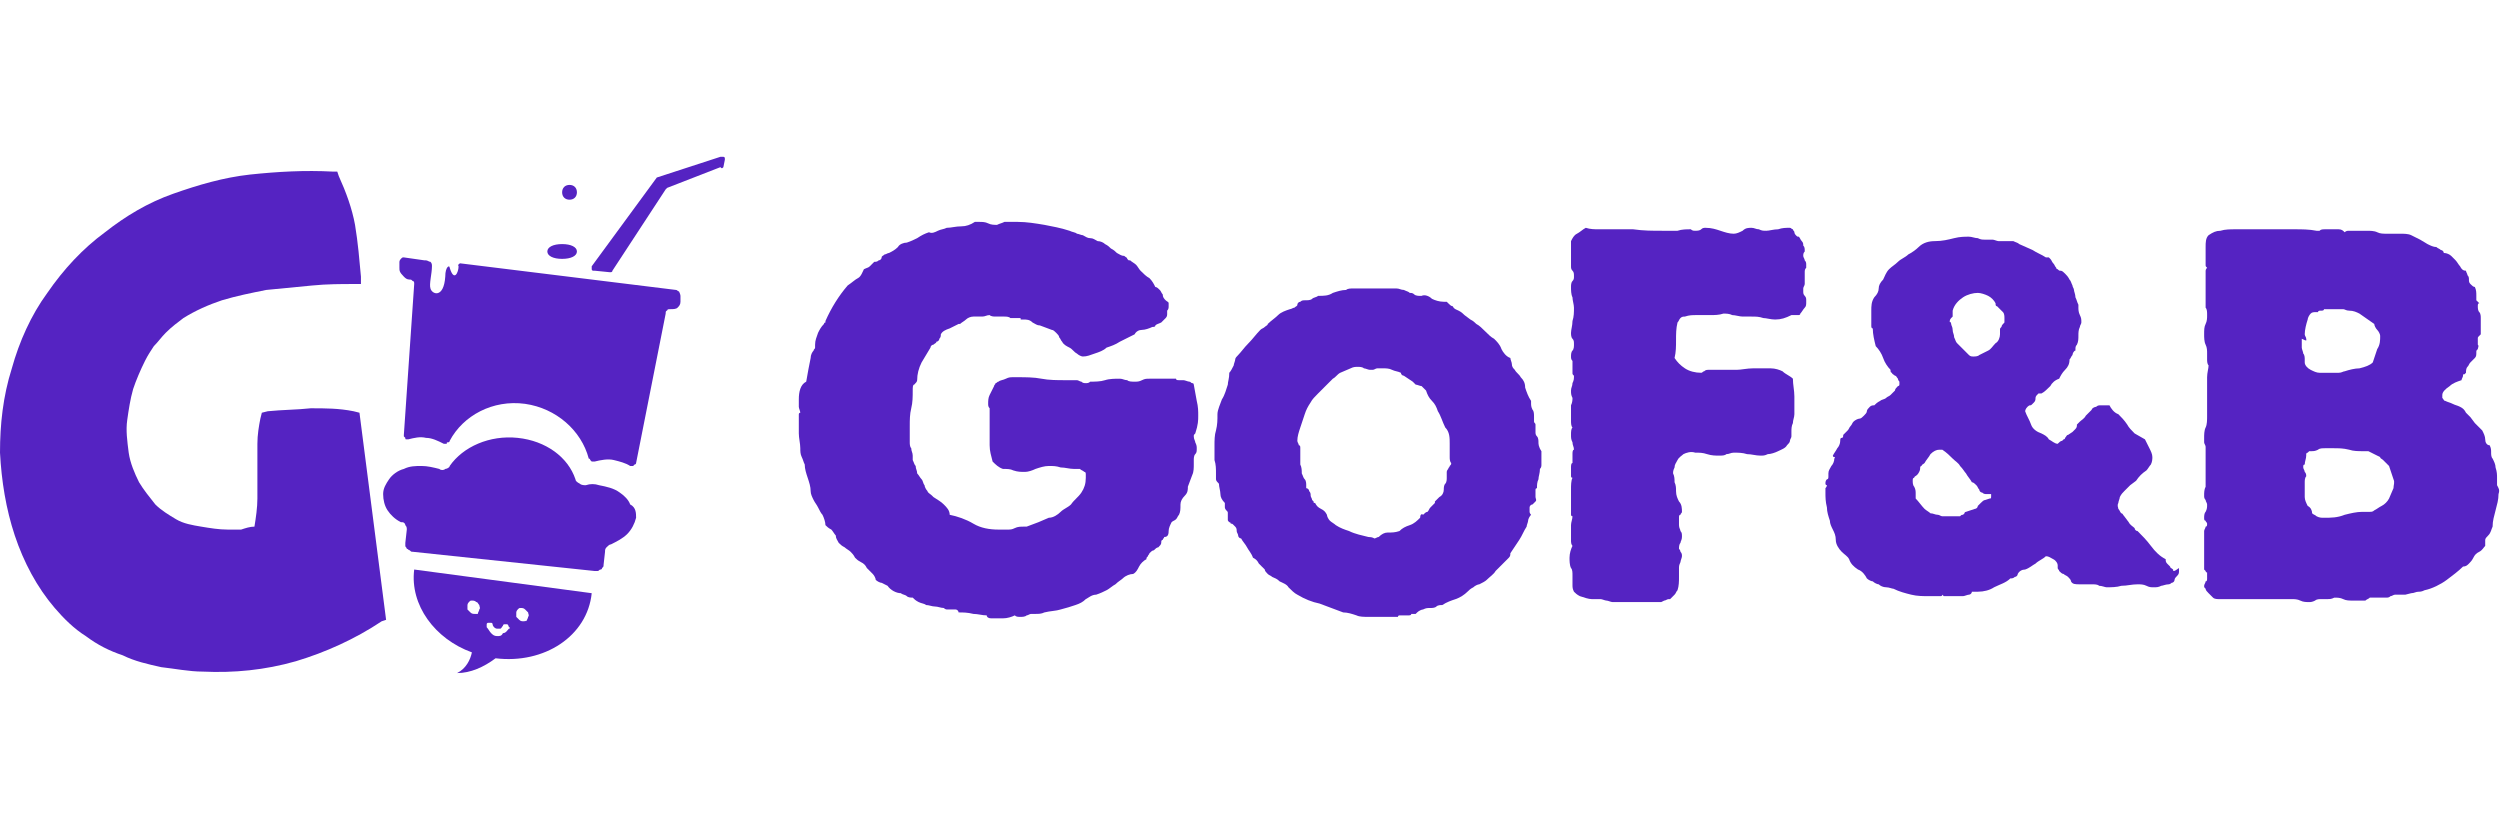 <svg
  width="169"
  height="56"
  viewBox="0 0 169 56"
  fill="none"
  xmlns="http://www.w3.org/2000/svg"
>
<path
    d="M38 17.5C38.6 17.5 39 17.3 39 17C39 16.7 38.6 16.5 38 16.5C37.4 16.5 37 16.7 37 17C37 17.3 37.4 17.5 38 17.5Z"
    fill="#5523C2"
  />
<path
    d="M38.5 13.5C38.8 13.5 39 13.3 39 13C39 12.7 38.8 12.5 38.5 12.5C38.2 12.5 38 12.7 38 13C38 13.3 38.2 13.5 38.5 13.5Z"
    fill="#5523C2"
  />
<path
    d="M48.9 11.3L49 10.8V10.7C49 10.7 49 10.6 48.9 10.6H48.8H48.7L44.4 12L40 18V18.1V18.2C40 18.2 40 18.3 40.1 18.3H40.2L41.2 18.4H41.3C41.3 18.4 41.4 18.4 41.4 18.3L45 12.8L45.1 12.7L48.7 11.3C48.8 11.4 48.8 11.4 48.9 11.3Z"
    fill="#5523C2"
  />
<path
    d="M46 20V20.4C46 20.6 45.9 20.7 45.8 20.8C45.7 20.9 45.5 20.9 45.3 20.9C45.2 20.9 45.1 20.9 45.1 21C45 21 45 21.1 45 21.2L43 31.3C43 31.3 43 31.4 42.9 31.4L42.8 31.5H42.7C42.6 31.5 42.6 31.5 42.6 31.5C42.3 31.3 41.9 31.2 41.5 31.1C41.1 31 40.6 31.1 40.2 31.2H40.1H40L39.9 31.1C39.9 31.1 39.9 31 39.8 31C39.3 29.1 37.6 27.6 35.5 27.3C33.3 27 31.3 28.1 30.4 29.8C30.4 29.8 30.4 29.9 30.3 29.9C30.2 29.9 30.2 29.9 30.2 30H30.1H30C29.6 29.8 29.2 29.6 28.8 29.6C28.4 29.5 28 29.6 27.6 29.7H27.5C27.4 29.7 27.4 29.7 27.4 29.6L27.3 29.5V29.4L28 19.2C28 19.1 28 19 27.9 19C27.8 18.9 27.8 18.9 27.7 18.9C27.5 18.9 27.4 18.8 27.3 18.7C27 18.4 27 18.3 27 18.1V17.7C27 17.6 27.1 17.5 27.1 17.5C27.2 17.4 27.2 17.4 27.3 17.4L28.7 17.6H28.8C28.9 17.6 29 17.7 29.1 17.7C29.2 17.8 29.2 17.9 29.2 18C29.2 18.5 29 19.2 29.1 19.5C29.2 19.9 30 20.2 30.1 18.7C30.1 18 30.4 17.9 30.4 18.1C30.7 19.1 31 18.4 31 18C31 18 30.9 17.9 31.1 17.8L45.7 19.6C45.8 19.6 45.8 19.7 45.9 19.7C46 19.9 46 20 46 20Z"
    fill="#5523C2"
  />
<path
    d="M43 35C42.9 35.4 42.7 35.8 42.4 36.1C42.1 36.4 41.7 36.6 41.3 36.8C41.2 36.8 41.1 36.9 41 37C40.9 37.1 40.9 37.2 40.9 37.3L40.8 38.2C40.8 38.3 40.8 38.3 40.7 38.4C40.7 38.5 40.6 38.5 40.6 38.5C40.5 38.5 40.5 38.6 40.4 38.6C40.3 38.6 40.3 38.6 40.2 38.6L27.9 37.3C27.8 37.3 27.8 37.3 27.7 37.2C27.6 37.2 27.6 37.1 27.5 37.1C27.5 37 27.4 37 27.4 36.9C27.4 36.8 27.4 36.8 27.4 36.7L27.5 35.8C27.5 35.7 27.5 35.6 27.4 35.5C27.4 35.4 27.3 35.3 27.2 35.3H27.1C26.7 35.1 26.4 34.8 26.2 34.5C26 34.2 25.9 33.8 25.9 33.4C25.9 33 26.1 32.7 26.3 32.4C26.5 32.1 26.9 31.8 27.3 31.7C27.7 31.5 28.1 31.5 28.5 31.5C28.9 31.5 29.3 31.6 29.7 31.7C29.8 31.8 30 31.8 30.1 31.7C30.2 31.7 30.4 31.6 30.4 31.5C31.3 30.2 33.1 29.4 35 29.6C36.9 29.8 38.4 30.9 38.9 32.4C38.9 32.5 39 32.6 39.2 32.7C39.3 32.8 39.5 32.8 39.6 32.8C39.9 32.7 40.2 32.7 40.5 32.8C41 32.9 41.5 33 41.9 33.3C42.2 33.5 42.5 33.8 42.6 34.1C43 34.3 43 34.7 43 35Z"
    fill="#5523C2"
  />
<path
    d="M28 38.5C27.7 40.9 29.4 43.2 31.9 44.1C31.8 44.6 31.5 45.2 30.9 45.5C31.8 45.5 32.7 45.1 33.5 44.5C36.8 44.9 39.7 43 40 40.1L28 38.5ZM32.1 41.5C32 41.5 31.9 41.5 31.8 41.4C31.7 41.3 31.7 41.3 31.6 41.2C31.6 41.1 31.6 41 31.6 40.9C31.6 40.8 31.7 40.7 31.7 40.7C31.8 40.6 31.8 40.6 31.9 40.6C32 40.6 32.1 40.6 32.2 40.7C32.3 40.7 32.3 40.8 32.4 40.9C32.4 41 32.5 41.1 32.4 41.2C32.4 41.3 32.3 41.4 32.3 41.5H32.1ZM34.4 42.5C34.3 42.6 34.2 42.8 34 42.8C33.9 43 33.8 43 33.6 43C33.4 43 33.3 42.9 33.2 42.8C33.1 42.7 33 42.5 32.9 42.4C32.9 42.3 32.9 42.3 32.9 42.2C32.9 42.1 33 42.1 33 42.1C33.1 42.1 33.1 42.1 33.2 42.1C33.3 42.1 33.3 42.2 33.3 42.2C33.3 42.3 33.4 42.4 33.4 42.4C33.4 42.4 33.5 42.5 33.6 42.5C33.7 42.5 33.8 42.5 33.8 42.5C33.9 42.5 33.9 42.4 34 42.3C34 42.2 34.1 42.2 34.1 42.2C34.2 42.2 34.2 42.2 34.3 42.2C34.3 42.2 34.4 42.3 34.4 42.4C34.5 42.4 34.5 42.5 34.4 42.5ZM35.4 42C35.3 42 35.2 42 35.1 41.9C35 41.8 35 41.8 34.9 41.7C34.9 41.6 34.9 41.5 34.9 41.4C34.9 41.3 35 41.2 35 41.2C35.1 41.1 35.1 41.1 35.2 41.1C35.3 41.1 35.4 41.1 35.5 41.2C35.6 41.3 35.6 41.3 35.7 41.4C35.7 41.5 35.8 41.6 35.7 41.7C35.7 41.8 35.6 41.9 35.6 42C35.6 41.9 35.6 42 35.4 42Z"
    fill="#5523C2"
  />
<path
    d="M17.2 35.6C17.3 35 17.4 34.3 17.4 33.7C17.4 33 17.4 32.3 17.4 31.7C17.4 31.1 17.4 30.6 17.4 30C17.4 29.4 17.5 28.8 17.6 28.3L17.7 27.9L18.1 27.8C19.1 27.7 20.1 27.7 21 27.6C22 27.6 22.9 27.6 23.9 27.8L24.3 27.9L26.1 41.9L25.8 42C24 43.2 22 44.1 20 44.7C17.9 45.3 15.8 45.5 13.7 45.4C12.8 45.4 11.8 45.2 10.9 45.1C10 44.9 9.1 44.7 8.3 44.3C7.4 44 6.6 43.6 5.8 43C5 42.5 4.3 41.8 3.7 41.1C2.5 39.7 1.6 38 1 36.2C0.4 34.4 0.1 32.5 0 30.6C0 28.7 0.2 26.8 0.8 24.9C1.3 23.1 2.1 21.3 3.2 19.8C4.3 18.2 5.6 16.8 7.1 15.7C8.5 14.6 10 13.7 11.7 13.1C13.4 12.5 15.1 12 16.9 11.8C18.8 11.6 20.6 11.5 22.5 11.6H22.8L22.9 11.9C23.4 13 23.8 14.1 24 15.2C24.2 16.4 24.3 17.6 24.4 18.7V19.2H23.9C23.1 19.2 22.1 19.2 21.1 19.3C20.1 19.4 19 19.5 18 19.6C17 19.8 16 20 15 20.3C14.1 20.6 13.2 21 12.4 21.5C12 21.8 11.6 22.1 11.2 22.5C10.9 22.8 10.7 23.1 10.4 23.4C10.2 23.7 10 24 9.8 24.4C9.5 25 9.2 25.7 9 26.3C8.8 27 8.7 27.7 8.6 28.4C8.5 29.1 8.6 29.8 8.7 30.6C8.8 31.3 9.1 32 9.4 32.6C9.7 33.1 10.1 33.6 10.5 34.1C10.9 34.5 11.4 34.8 11.9 35.1C12.4 35.4 13 35.5 13.6 35.6C14.2 35.7 14.8 35.8 15.4 35.8C15.7 35.8 16 35.8 16.3 35.8C16.6 35.7 16.9 35.6 17.2 35.6Z"
    fill="#5523C2"
  />
<path
    d="M168.8 32.8C168.8 32.7 168.8 32.6 168.8 32.5C168.8 32.4 168.8 32.4 168.8 32.3C168.8 32.1 168.8 31.9 168.7 31.6C168.7 31.4 168.6 31.2 168.5 31C168.4 30.9 168.4 30.7 168.4 30.6C168.4 30.4 168.4 30.3 168.3 30.1C168.1 30.1 168 29.9 168 29.7C168 29.5 167.9 29.3 167.8 29.1L167.6 28.9C167.5 28.8 167.4 28.7 167.3 28.6L167 28.2C166.9 28.1 166.8 28 166.7 27.9C166.6 27.7 166.5 27.6 166.3 27.5C166.1 27.4 166 27.4 165.8 27.3C165.6 27.2 165.5 27.2 165.3 27.1C165.2 27.1 165.2 27 165.1 26.9C165.1 26.8 165.1 26.7 165.1 26.7C165.1 26.5 165.3 26.3 165.6 26.1C165.8 25.9 166.1 25.8 166.4 25.7C166.4 25.6 166.5 25.5 166.5 25.4C166.5 25.3 166.5 25.3 166.6 25.3L166.7 25.2C166.7 25.1 166.7 24.9 166.8 24.8C166.9 24.7 166.9 24.6 167 24.5L167.3 24.2C167.4 24.1 167.4 24 167.4 23.8C167.4 23.7 167.4 23.7 167.5 23.6C167.5 23.5 167.6 23.4 167.5 23.3V23.2V23.1C167.5 23 167.5 23 167.5 22.9C167.5 22.8 167.5 22.8 167.6 22.7L167.7 22.6C167.7 22.5 167.7 22.5 167.7 22.4C167.7 22.3 167.7 22.2 167.7 22.1C167.7 22 167.7 21.9 167.7 21.8V21.7C167.7 21.6 167.7 21.6 167.7 21.5C167.7 21.4 167.7 21.2 167.6 21.1C167.5 21 167.5 20.8 167.5 20.7C167.5 20.6 167.5 20.5 167.6 20.5C167.5 20.4 167.5 20.4 167.4 20.3C167.4 20.2 167.4 20.1 167.4 20C167.4 19.8 167.4 19.6 167.3 19.4C167.2 19.4 167.1 19.3 167 19.2C166.9 19.1 166.9 19 166.9 18.9C166.9 18.8 166.9 18.7 166.8 18.6C166.8 18.5 166.7 18.4 166.7 18.3C166.5 18.3 166.4 18.2 166.3 18C166.2 17.9 166.1 17.7 166 17.6C165.9 17.5 165.8 17.4 165.7 17.3C165.6 17.2 165.4 17.1 165.2 17.1C165.2 17 165.1 16.9 165 16.9C164.9 16.8 164.8 16.8 164.7 16.7C164.5 16.7 164.3 16.6 164.1 16.5L163.6 16.2C163.4 16.1 163.2 16 163 15.9C162.8 15.8 162.5 15.8 162.3 15.8H162.1C162 15.8 162 15.8 161.9 15.8C161.8 15.8 161.8 15.8 161.7 15.8C161.6 15.8 161.5 15.8 161.4 15.8C161.1 15.8 160.9 15.8 160.7 15.7C160.5 15.6 160.2 15.6 160 15.6H159.9C159.9 15.6 159.8 15.6 159.7 15.6C159.6 15.6 159.5 15.6 159.4 15.6H158.8C158.7 15.6 158.6 15.6 158.5 15.7C158.4 15.6 158.3 15.5 158.1 15.5C158 15.5 157.8 15.5 157.6 15.5H157.2C157 15.5 156.9 15.5 156.8 15.6H156.7H156.6C156.1 15.5 155.6 15.5 155.1 15.5H153.2C153.1 15.5 153 15.5 152.8 15.5C152.6 15.5 152.3 15.5 152.1 15.5C151.9 15.5 151.7 15.5 151.5 15.5C151.4 15.5 151.4 15.5 151.3 15.5C151.2 15.5 151.2 15.5 151.1 15.5C150.8 15.5 150.4 15.5 150.1 15.6C149.8 15.6 149.6 15.7 149.3 15.9C149.1 16.1 149.1 16.4 149.1 16.7C149.1 17.1 149.1 17.4 149.1 17.6C149.1 17.7 149.1 17.8 149.1 17.9C149.1 18 149.1 18 149.2 18.1C149.2 18.1 149.1 18.2 149.1 18.3C149.1 18.3 149.1 18.3 149.1 18.4C149.1 18.4 149.1 18.4 149.1 18.5C149.1 18.5 149.1 18.5 149.1 18.6C149.1 18.6 149.1 18.6 149.1 18.7V20.8C149.2 20.9 149.2 21.1 149.2 21.3C149.2 21.5 149.2 21.7 149.1 21.9C149 22.1 149 22.3 149 22.6C149 22.8 149 23.1 149.1 23.3C149.2 23.5 149.2 23.7 149.2 23.9C149.2 24 149.2 24 149.2 24.1C149.2 24.2 149.2 24.2 149.2 24.3C149.2 24.4 149.2 24.6 149.3 24.7C149.3 24.9 149.2 25.2 149.2 25.5V28.1C149.2 28.4 149.2 28.7 149.1 28.9C149 29.1 149 29.4 149 29.6C149 29.7 149 29.8 149 29.9C149 30 149.1 30.1 149.1 30.2V30.4C149.1 30.5 149.1 30.7 149.1 30.8C149.1 30.9 149.1 31.1 149.1 31.2C149.1 31.3 149.1 31.4 149.1 31.6C149.1 31.7 149.1 31.8 149.1 31.9C149.1 32.1 149.1 32.2 149.1 32.4C149.1 32.6 149.1 32.7 149.1 32.9C149 33.1 149 33.3 149 33.5C149 33.6 149 33.7 149.1 33.8C149.1 33.9 149.2 34 149.2 34.1C149.2 34.3 149.2 34.4 149.1 34.6C149 34.7 149 34.9 149 35C149 35.1 149 35.2 149.1 35.2C149.1 35.3 149.2 35.3 149.2 35.4C149.2 35.5 149.2 35.6 149.1 35.6C149.1 35.7 149 35.8 149 35.9C149 36.1 149 36.2 149 36.4C149 36.6 149 36.7 149 36.9C149 37 149 37.1 149 37.2V38.5L149.1 38.6C149.1 38.6 149.1 38.7 149.2 38.7C149.2 38.8 149.2 39 149.2 39.1C149.2 39.2 149.2 39.3 149.1 39.3C149.1 39.4 149 39.5 149 39.6C149 39.7 149 39.7 149.1 39.8C149.1 39.9 149.2 40 149.3 40.1C149.4 40.2 149.5 40.3 149.6 40.4C149.7 40.5 149.9 40.5 150 40.5H151.3C151.4 40.5 151.5 40.5 151.6 40.5C151.7 40.5 151.8 40.5 151.9 40.5C152.2 40.5 152.5 40.5 152.9 40.5C153.2 40.5 153.6 40.5 153.9 40.5H154.3C154.4 40.5 154.6 40.5 154.8 40.5H154.9C155.1 40.5 155.3 40.5 155.5 40.6C155.7 40.7 155.9 40.7 156.1 40.7C156.2 40.7 156.3 40.7 156.5 40.6C156.6 40.5 156.8 40.5 156.9 40.5C157 40.5 157.1 40.5 157.1 40.5C157.2 40.5 157.3 40.5 157.3 40.5C157.5 40.5 157.6 40.5 157.8 40.4C158 40.4 158.2 40.4 158.4 40.5C158.6 40.6 158.8 40.6 159.1 40.6H159.9C160 40.5 160.1 40.5 160.2 40.4C160.3 40.4 160.4 40.4 160.5 40.4H161.3C161.4 40.4 161.5 40.4 161.6 40.3C161.7 40.3 161.8 40.2 161.9 40.2H162.4H162.6L163 40.1C163.2 40.1 163.3 40 163.5 40C163.6 40 163.7 40 163.9 39.9C164.4 39.8 165 39.5 165.4 39.2C165.8 38.9 166.2 38.6 166.5 38.3C166.7 38.3 166.8 38.2 166.9 38.1C167 38 167.1 37.9 167.2 37.7C167.3 37.5 167.4 37.4 167.6 37.3C167.8 37.2 167.9 37 168 36.9V36.8C168 36.7 168 36.6 168 36.5C168 36.4 168.1 36.3 168.2 36.2C168.4 36 168.4 35.8 168.5 35.6C168.5 35.2 168.6 34.9 168.7 34.5C168.8 34.1 168.9 33.8 168.9 33.4C169 33.1 168.9 33 168.8 32.8ZM155.9 22.9C155.9 22.8 155.8 22.7 155.8 22.6C155.8 22.3 155.9 21.9 156 21.6C156 21.5 156.1 21.3 156.2 21.2C156.3 21.1 156.4 21.1 156.6 21.1H156.7C156.7 21 156.8 21 156.9 21C157 21 157.1 21 157.1 20.9C157.2 20.9 157.3 20.9 157.4 20.9C157.5 20.9 157.6 20.9 157.7 20.9C157.8 20.9 157.9 20.9 158 20.9C158.1 20.9 158.3 20.9 158.4 20.9C158.5 20.9 158.6 21 158.8 21C159.1 21 159.3 21.1 159.5 21.2L160.5 21.9C160.5 22 160.6 22.2 160.7 22.3C160.8 22.4 160.9 22.6 160.9 22.7C160.9 23 160.9 23.3 160.7 23.6C160.6 23.9 160.5 24.2 160.4 24.5C160.2 24.7 159.9 24.8 159.5 24.9C159.2 24.9 158.8 25 158.5 25.1C158.4 25.1 158.3 25.2 158.1 25.2C158 25.2 157.9 25.2 157.8 25.2H157.5C157.4 25.2 157.3 25.2 157.1 25.2H156.8C156.6 25.2 156.4 25.1 156.2 25C156 24.9 155.8 24.7 155.8 24.5V24.3C155.8 24.2 155.8 24 155.7 23.9C155.7 23.8 155.6 23.6 155.6 23.5C155.6 23.4 155.6 23.3 155.6 23.2C155.6 23.1 155.6 23 155.6 22.9C156 23.1 155.9 23 155.9 22.9ZM161.8 33C161.7 33.2 161.6 33.5 161.5 33.7C161.4 33.9 161.2 34.1 161 34.2C160.8 34.3 160.7 34.4 160.5 34.5C160.4 34.6 160.3 34.6 160.2 34.6C160.1 34.6 160 34.6 159.9 34.6H159.7C159.3 34.6 158.9 34.7 158.5 34.8C158 35 157.6 35 157.1 35C156.9 35 156.8 35 156.6 34.9C156.5 34.8 156.4 34.8 156.3 34.7C156.3 34.5 156.2 34.3 156 34.2C155.9 34 155.8 33.8 155.8 33.6V33.5C155.8 33.4 155.8 33.2 155.8 33.1C155.8 32.9 155.8 32.8 155.8 32.6C155.8 32.5 155.8 32.3 155.9 32.2C155.9 32.1 155.9 32 155.8 31.9C155.8 31.8 155.7 31.7 155.7 31.6V31.5C155.7 31.5 155.7 31.4 155.8 31.4C155.8 31.2 155.9 31 155.9 30.8V30.7C155.9 30.7 155.9 30.6 156 30.6L156.1 30.5H156.2C156.4 30.5 156.5 30.5 156.7 30.4C156.8 30.3 157 30.3 157.2 30.3H157.7C158.1 30.3 158.4 30.3 158.8 30.4C159.1 30.5 159.4 30.5 159.8 30.5H160.1L160.9 30.9C160.9 31 161 31 161.1 31.1C161.2 31.2 161.3 31.3 161.4 31.4L161.5 31.5L161.8 32.4C161.9 32.6 161.8 32.8 161.8 33Z"
    fill="#5523C2"
  />
<path
    d="M81 28.1C81 27.8 81 27.5 80.9 27.1L80.7 26C80.7 25.9 80.6 25.9 80.6 25.9C80.5 25.9 80.5 25.8 80.4 25.8C80.3 25.8 80.1 25.7 80 25.7C79.9 25.7 79.8 25.7 79.7 25.7C79.6 25.7 79.5 25.7 79.5 25.6H79.3C79.2 25.6 79.1 25.6 79 25.6C78.9 25.6 78.8 25.6 78.7 25.6C78.6 25.6 78.5 25.6 78.5 25.6C78.4 25.6 78.3 25.6 78.3 25.6C78.2 25.6 78.1 25.6 78 25.6C77.9 25.6 77.8 25.6 77.7 25.6C77.5 25.6 77.4 25.6 77.2 25.7C77 25.8 76.9 25.8 76.7 25.8C76.5 25.8 76.3 25.8 76.2 25.7C76 25.7 75.9 25.6 75.7 25.6C75.4 25.6 75 25.6 74.7 25.7C74.4 25.8 74 25.8 73.7 25.8C73.6 25.9 73.5 25.9 73.4 25.9C73.3 25.9 73.2 25.9 73.1 25.8C73 25.8 72.9 25.7 72.8 25.7C72.7 25.7 72.5 25.7 72.4 25.7H72C71.5 25.7 70.9 25.7 70.4 25.6C69.9 25.5 69.3 25.5 68.8 25.5H68.5C68.3 25.5 68.2 25.5 68 25.6C67.8 25.7 67.6 25.7 67.5 25.8C67.4 25.8 67.4 25.9 67.3 25.9C67.3 26 67.2 26 67.2 26.1C67.1 26.3 67 26.5 66.9 26.7C66.8 26.9 66.8 27.1 66.8 27.3C66.8 27.4 66.8 27.5 66.9 27.6V28V28.1V28.6C66.9 28.9 66.9 29.1 66.9 29.4C66.9 29.6 66.9 29.9 66.9 30.1C66.9 30.5 67 30.8 67.1 31.2C67.3 31.4 67.5 31.6 67.8 31.7C68.1 31.7 68.3 31.7 68.5 31.8C68.8 31.9 69 31.9 69.3 31.9C69.5 31.9 69.8 31.8 70 31.7C70.3 31.6 70.6 31.5 70.9 31.5C71.2 31.5 71.4 31.5 71.7 31.6C72 31.6 72.3 31.7 72.6 31.7C72.7 31.7 72.7 31.7 72.8 31.7C72.9 31.7 72.9 31.7 73 31.7C73.1 31.8 73.2 31.8 73.3 31.9C73.4 31.9 73.4 32 73.4 32.1C73.4 32.2 73.4 32.2 73.4 32.3C73.4 32.7 73.3 33 73.1 33.3C72.9 33.6 72.6 33.8 72.4 34.1C72.2 34.3 71.9 34.4 71.7 34.6C71.5 34.8 71.2 35 70.9 35L70.2 35.3L69.4 35.6H69.2C69 35.6 68.8 35.6 68.6 35.7C68.4 35.8 68.3 35.8 68.1 35.8C68 35.8 68 35.8 67.9 35.8C67.8 35.8 67.6 35.8 67.5 35.8C66.9 35.8 66.3 35.7 65.8 35.4C65.3 35.1 64.7 34.9 64.2 34.8C64.2 34.5 64 34.3 63.8 34.1C63.6 33.9 63.4 33.8 63.1 33.6L63 33.5C62.9 33.4 62.7 33.3 62.7 33.2C62.6 33.1 62.5 32.9 62.5 32.8C62.4 32.7 62.4 32.5 62.3 32.4C62.2 32.3 62.1 32.1 62 32C62 31.8 61.9 31.7 61.9 31.5C61.8 31.4 61.8 31.3 61.7 31.1C61.7 31 61.7 30.9 61.7 30.8C61.7 30.6 61.6 30.5 61.6 30.3C61.5 30.2 61.5 30 61.5 29.9C61.5 29.8 61.5 29.8 61.5 29.7C61.5 29.6 61.5 29.6 61.5 29.5V28.8C61.5 28.4 61.5 28 61.6 27.6C61.7 27.2 61.7 26.8 61.7 26.4C61.7 26.2 61.7 26 61.8 26C61.9 25.9 62 25.8 62 25.7C62 25.3 62.1 24.9 62.3 24.5L62.9 23.5C62.9 23.4 63 23.3 63.1 23.3C63.2 23.2 63.3 23.2 63.3 23.1C63.4 23.1 63.5 23 63.5 22.9C63.6 22.8 63.6 22.7 63.6 22.6C63.7 22.4 63.9 22.3 64.2 22.2C64.4 22.1 64.6 22 64.8 21.9H64.9C65 21.8 65.2 21.7 65.3 21.6C65.4 21.5 65.6 21.4 65.8 21.4C66 21.4 66.2 21.4 66.4 21.4C66.6 21.4 66.7 21.3 66.9 21.3C67 21.4 67.2 21.4 67.3 21.4C67.4 21.4 67.5 21.4 67.6 21.4C67.7 21.4 67.8 21.4 67.9 21.4C68 21.4 68.2 21.4 68.3 21.5C68.3 21.5 68.3 21.5 68.4 21.5H68.5C68.5 21.5 68.5 21.5 68.6 21.5C68.7 21.5 68.6 21.5 68.7 21.5C68.8 21.5 68.8 21.5 68.9 21.5C69 21.5 69 21.5 69 21.6H69.2C69.4 21.6 69.6 21.6 69.8 21.8C70 21.9 70.1 22 70.3 22C70.6 22.1 70.8 22.2 71.1 22.3C71.2 22.3 71.3 22.4 71.4 22.5C71.5 22.6 71.6 22.7 71.6 22.8C71.7 22.9 71.7 23 71.8 23.1C71.9 23.3 72.1 23.4 72.3 23.5C72.5 23.6 72.6 23.8 72.8 23.9C72.9 24 73.1 24.1 73.2 24.1C73.5 24.1 73.7 24 74 23.9C74.3 23.8 74.6 23.7 74.8 23.5C75.1 23.4 75.4 23.3 75.7 23.1L76.7 22.6C76.8 22.4 77 22.3 77.2 22.3C77.4 22.3 77.7 22.2 77.9 22.1C78 22.1 78.1 22.1 78.1 22C78.2 21.9 78.3 21.9 78.5 21.8C78.6 21.7 78.7 21.6 78.8 21.5C78.9 21.4 78.9 21.3 78.9 21.2V21C79 20.9 79 20.8 79 20.7C79 20.6 79 20.5 79 20.5C79 20.4 78.9 20.4 78.8 20.3C78.7 20.2 78.6 20.1 78.6 19.9C78.5 19.8 78.5 19.7 78.4 19.6C78.3 19.5 78.2 19.4 78.1 19.4C78 19.2 77.9 19 77.7 18.8C77.5 18.7 77.3 18.5 77.1 18.3C77 18.2 76.9 18 76.8 17.9C76.7 17.8 76.5 17.7 76.4 17.6C76.3 17.6 76.3 17.6 76.3 17.6L76.2 17.5C76.2 17.4 76.1 17.4 76 17.3C75.8 17.3 75.7 17.2 75.5 17.1C75.4 17 75.3 16.9 75.1 16.8C75 16.7 74.9 16.6 74.7 16.5C74.6 16.4 74.4 16.3 74.2 16.3C74 16.2 73.9 16.1 73.7 16.1C73.5 16.1 73.4 16 73.2 15.9C73.1 15.9 72.9 15.8 72.8 15.8C72.7 15.7 72.5 15.7 72.3 15.6C71.7 15.4 71.1 15.3 70.6 15.2C70 15.1 69.4 15 68.8 15H67.9C67.7 15.1 67.6 15.1 67.4 15.2C67.2 15.2 67 15.2 66.8 15.1C66.6 15 66.4 15 66.2 15C66.1 15 66 15 65.9 15C65.6 15.2 65.3 15.3 65 15.3C64.6 15.3 64.3 15.4 64 15.4C63.8 15.5 63.6 15.5 63.4 15.6C63.2 15.7 63 15.8 62.8 15.7C62.5 15.8 62.3 15.9 62 16.1C61.8 16.2 61.6 16.3 61.3 16.4C61.1 16.4 60.8 16.5 60.7 16.7C60.5 16.9 60.3 17 60.1 17.1C60 17.1 59.9 17.2 59.8 17.2C59.7 17.3 59.6 17.3 59.6 17.4C59.6 17.5 59.5 17.6 59.4 17.6C59.3 17.7 59.2 17.7 59.1 17.7C59 17.8 58.9 17.9 58.8 18C58.7 18.1 58.6 18.1 58.4 18.2C58.3 18.4 58.2 18.7 58 18.8C57.8 18.9 57.6 19.1 57.3 19.3C56.7 20 56.2 20.8 55.8 21.7C55.8 21.8 55.8 21.8 55.8 21.8C55.8 21.8 55.7 21.8 55.7 21.9C55.5 22.1 55.4 22.3 55.3 22.5C55.2 22.8 55.1 23 55.1 23.3C55.1 23.4 55.1 23.5 55.1 23.5C55.1 23.6 55 23.6 55 23.7C54.9 23.8 54.8 24 54.8 24.2C54.7 24.7 54.6 25.2 54.5 25.8C54.1 26 54 26.5 54 27C54 27.2 54 27.3 54 27.5C54 27.6 54.1 27.8 54.1 27.9C54.1 27.9 54 27.9 54 28V28.1C54 28.2 54 28.2 54 28.2V29.3C54 29.6 54.1 30 54.1 30.3C54.1 30.5 54.1 30.7 54.2 30.9C54.3 31.1 54.3 31.2 54.4 31.4C54.4 31.7 54.5 32 54.6 32.3C54.7 32.6 54.8 32.9 54.8 33.2C54.8 33.4 54.9 33.6 55 33.8C55.1 34 55.2 34.1 55.3 34.3C55.4 34.5 55.5 34.7 55.6 34.8C55.7 35 55.8 35.3 55.8 35.5C55.9 35.6 56 35.7 56.2 35.8C56.3 35.9 56.4 36.1 56.5 36.2C56.5 36.4 56.6 36.5 56.7 36.7C56.8 36.8 56.9 36.9 57.1 37C57.2 37.1 57.4 37.2 57.5 37.3C57.6 37.4 57.7 37.5 57.8 37.7C57.9 37.8 58 37.9 58.2 38C58.4 38.1 58.5 38.2 58.6 38.4L59 38.8C59.1 38.9 59.2 39.1 59.2 39.2C59.3 39.3 59.5 39.4 59.6 39.4L60 39.6C60.2 39.9 60.6 40.1 60.9 40.1C61 40.2 61.2 40.2 61.3 40.3C61.4 40.4 61.6 40.4 61.7 40.4C61.8 40.5 61.9 40.6 62.1 40.7C62.3 40.8 62.5 40.8 62.6 40.9C62.8 40.9 63 41 63.2 41C63.4 41 63.6 41.1 63.8 41.1C63.9 41.2 64 41.2 64 41.2C64.1 41.2 64.2 41.2 64.3 41.2C64.4 41.2 64.5 41.2 64.6 41.2C64.7 41.2 64.8 41.3 64.8 41.4C65.1 41.4 65.4 41.4 65.8 41.5C66.1 41.5 66.4 41.6 66.7 41.6C66.7 41.7 66.8 41.8 67 41.8H67.8C68.1 41.8 68.4 41.7 68.6 41.6C68.7 41.7 68.8 41.7 69 41.7C69.1 41.7 69.3 41.7 69.4 41.6C69.5 41.6 69.6 41.5 69.7 41.5C69.8 41.5 69.8 41.5 69.9 41.5H70C70.2 41.5 70.4 41.5 70.6 41.4C71 41.3 71.4 41.3 71.7 41.2C72.1 41.1 72.4 41 72.7 40.9C73 40.8 73.2 40.7 73.4 40.5C73.6 40.4 73.8 40.2 74.1 40.2C74.4 40.1 74.6 40 74.8 39.9C75 39.8 75.2 39.6 75.4 39.5C75.6 39.3 75.8 39.2 75.9 39.1C76.1 38.9 76.4 38.8 76.6 38.8C76.8 38.7 76.9 38.5 77 38.3C77.1 38.1 77.3 37.9 77.5 37.8C77.5 37.7 77.5 37.7 77.6 37.6C77.6 37.5 77.7 37.5 77.7 37.4C77.8 37.3 77.9 37.2 78 37.2C78.1 37.1 78.2 37 78.3 37C78.4 36.9 78.5 36.8 78.5 36.7C78.5 36.6 78.5 36.5 78.6 36.5C78.6 36.4 78.7 36.4 78.7 36.3C78.9 36.3 79 36.2 79 35.9C79 35.7 79.1 35.5 79.2 35.3C79.3 35.2 79.4 35.2 79.5 35.1C79.6 35 79.6 34.9 79.7 34.8C79.8 34.6 79.8 34.4 79.8 34.1C79.8 33.9 79.9 33.7 80.1 33.5C80.3 33.3 80.3 33.1 80.3 32.9C80.4 32.6 80.5 32.4 80.6 32.1C80.7 31.9 80.7 31.6 80.7 31.4C80.7 31.3 80.7 31.2 80.7 31.1C80.7 31 80.7 30.8 80.8 30.7C80.9 30.6 80.9 30.5 80.9 30.3C80.9 30.2 80.9 30.1 80.8 29.9C80.8 29.8 80.7 29.7 80.7 29.5C80.7 29.4 80.7 29.4 80.8 29.3C81 28.7 81 28.4 81 28.1Z"
    fill="#5523C2"
  />
<path
    d="M104 29.9C104 29.8 104 29.6 103.9 29.5C103.8 29.4 103.8 29.3 103.8 29.2V29.1C103.8 29 103.8 29 103.8 28.9C103.8 28.8 103.8 28.8 103.8 28.7C103.8 28.6 103.7 28.6 103.7 28.5C103.7 28.4 103.7 28.3 103.7 28.2C103.7 28 103.7 27.8 103.6 27.7C103.5 27.5 103.5 27.4 103.5 27.2V27.1C103.3 26.8 103.2 26.5 103.1 26.2C103.1 25.9 103 25.7 102.8 25.5C102.7 25.3 102.5 25.2 102.4 25C102.3 24.9 102.2 24.8 102.2 24.6C102.2 24.5 102.1 24.3 102.1 24.2C101.8 24.1 101.6 23.8 101.5 23.6C101.4 23.3 101.2 23.1 101 22.9C100.8 22.8 100.6 22.6 100.4 22.4C100.2 22.2 100 22 99.8 21.9C99.7 21.8 99.6 21.7 99.4 21.6L99 21.3C98.9 21.2 98.8 21.1 98.6 21C98.4 20.9 98.3 20.9 98.2 20.7C98.1 20.7 98 20.6 97.9 20.5L97.8 20.4C97.7 20.4 97.7 20.4 97.6 20.4C97.3 20.4 97 20.3 96.8 20.2C96.6 20 96.3 19.9 96.1 20H96C95.9 20 95.7 20 95.6 19.9C95.5 19.8 95.4 19.8 95.3 19.8C95.2 19.7 95.1 19.7 94.9 19.6C94.7 19.6 94.6 19.5 94.4 19.5H93.9H93.5H93.4C93.3 19.5 93.2 19.5 93.1 19.5H92.8C92.6 19.5 92.4 19.5 92.2 19.5C92 19.5 91.7 19.5 91.5 19.5C91.3 19.5 91.1 19.5 91 19.6C90.7 19.6 90.4 19.7 90.1 19.8C89.8 20 89.5 20 89.1 20C89 20.1 88.8 20.1 88.7 20.2C88.6 20.3 88.4 20.3 88.2 20.3C88.1 20.3 88 20.3 87.9 20.4C87.8 20.4 87.7 20.5 87.7 20.6C87.7 20.7 87.6 20.7 87.5 20.8C87.4 20.8 87.3 20.9 87.2 20.9C86.9 21 86.6 21.1 86.4 21.3C86.2 21.5 85.9 21.7 85.7 21.9C85.7 22 85.6 22 85.5 22.1C85.4 22.2 85.3 22.2 85.2 22.3C84.9 22.6 84.7 22.9 84.4 23.2C84.1 23.5 83.9 23.8 83.7 24C83.6 24.1 83.5 24.2 83.5 24.3C83.5 24.4 83.4 24.6 83.4 24.7C83.3 24.9 83.2 25.1 83.1 25.2C83.1 25.6 83 25.8 83 26C82.9 26.3 82.8 26.7 82.6 27C82.5 27.3 82.3 27.7 82.3 28C82.3 28.4 82.3 28.7 82.2 29.1C82.1 29.4 82.1 29.8 82.1 30.1C82.1 30.2 82.1 30.4 82.1 30.5C82.1 30.6 82.1 30.8 82.1 30.9V31.1C82.2 31.4 82.2 31.7 82.2 32C82.2 32.1 82.2 32.3 82.2 32.4C82.2 32.5 82.3 32.6 82.4 32.7C82.4 32.9 82.5 33.2 82.5 33.4C82.5 33.6 82.6 33.8 82.8 34V34.1C82.8 34.2 82.8 34.3 82.8 34.3C82.8 34.4 82.9 34.5 82.9 34.5C83 34.6 83 34.6 83 34.7C83 34.8 83 34.9 83 35V35.1C83 35.2 83 35.2 83.1 35.3C83.2 35.3 83.2 35.4 83.2 35.4C83.3 35.4 83.3 35.4 83.4 35.5C83.5 35.6 83.5 35.6 83.5 35.6C83.6 35.7 83.6 35.8 83.6 35.9C83.6 36 83.7 36.1 83.7 36.2C83.7 36.3 83.8 36.4 83.9 36.4C84 36.6 84.2 36.8 84.3 37C84.4 37.2 84.6 37.4 84.7 37.7C84.9 37.8 85 37.9 85.1 38.1C85.2 38.2 85.4 38.4 85.5 38.5C85.5 38.6 85.6 38.7 85.7 38.8C85.8 38.9 85.9 38.9 86 39C86.2 39.1 86.3 39.1 86.5 39.3C86.7 39.4 87 39.5 87.1 39.7C87.3 39.9 87.5 40.1 87.7 40.2C88.2 40.5 88.7 40.7 89.2 40.8C89.7 41 90.3 41.2 90.8 41.4C91.1 41.4 91.4 41.5 91.7 41.6C91.9 41.7 92.2 41.7 92.5 41.7C92.6 41.7 92.7 41.7 92.8 41.7H93C93.2 41.7 93.4 41.7 93.6 41.7C93.8 41.7 94 41.7 94.2 41.7H94.5C94.5 41.7 94.5 41.6 94.6 41.6H94.7C94.8 41.6 94.9 41.6 94.9 41.6C95 41.6 95.1 41.6 95.2 41.6C95.3 41.6 95.4 41.6 95.4 41.5H95.5H95.6H95.7L95.8 41.4C95.9 41.3 96.1 41.2 96.2 41.2C96.4 41.1 96.5 41.1 96.7 41.1C96.8 41.1 97 41.1 97.1 41C97.2 40.9 97.4 40.9 97.5 40.9C97.8 40.7 98.1 40.6 98.4 40.5C98.7 40.4 99 40.2 99.2 40C99.3 39.9 99.4 39.8 99.6 39.7C99.7 39.6 99.9 39.5 100 39.5C100.2 39.4 100.4 39.3 100.5 39.2C100.7 39 101 38.8 101.1 38.6C101.2 38.5 101.3 38.4 101.4 38.3C101.5 38.2 101.6 38.1 101.7 38C101.8 37.9 101.9 37.8 102 37.7C102.1 37.6 102.1 37.5 102.1 37.4C102.3 37.1 102.5 36.8 102.7 36.5C102.9 36.2 103 35.9 103.2 35.6C103.2 35.5 103.3 35.3 103.3 35.2C103.3 35.1 103.4 34.9 103.5 34.8C103.5 34.8 103.4 34.7 103.4 34.6C103.4 34.5 103.4 34.4 103.4 34.3C103.4 34.2 103.5 34.1 103.6 34.1C103.7 34 103.7 34 103.8 33.9C103.9 33.8 103.8 33.7 103.8 33.6V33.5V33.4V33.3C103.8 33.2 103.8 33.2 103.8 33.1C103.8 33 103.9 33 103.9 33C103.9 32.8 103.9 32.6 104 32.4C104 32.2 104.1 32 104.1 31.7C104.2 31.6 104.2 31.5 104.2 31.4C104.2 31.3 104.2 31.2 104.2 31.1C104.2 31 104.2 30.9 104.2 30.8C104.2 30.7 104.2 30.6 104.2 30.5C104 30.2 104 30 104 29.9ZM97.9 31.7C97.9 31.7 97.8 31.8 97.8 31.9C97.8 32 97.8 32 97.8 32.1V32.3C97.8 32.4 97.8 32.6 97.7 32.7C97.6 32.8 97.6 33 97.6 33.1C97.6 33.3 97.5 33.5 97.3 33.6C97.2 33.7 97.1 33.8 97 33.9V34L96.7 34.3C96.6 34.4 96.6 34.5 96.5 34.6C96.4 34.6 96.3 34.7 96.2 34.8C96.1 34.7 96 34.8 96 35C95.8 35.2 95.6 35.4 95.3 35.5C95 35.6 94.8 35.7 94.6 35.9C94.3 36 94.1 36 93.8 36C93.6 36 93.4 36.1 93.2 36.3C93.1 36.3 93 36.4 92.9 36.4C92.9 36.4 92.8 36.3 92.5 36.3C92.1 36.2 91.6 36.1 91.2 35.9C90.9 35.8 90.6 35.7 90.3 35.5C90.2 35.4 90 35.3 89.9 35.2C89.8 35.1 89.7 34.9 89.7 34.8C89.6 34.6 89.5 34.5 89.3 34.4C89.1 34.3 89 34.2 88.9 34C88.8 34 88.8 34 88.8 33.9L88.7 33.8C88.7 33.7 88.6 33.6 88.6 33.5C88.6 33.4 88.6 33.3 88.5 33.2C88.5 33.1 88.4 33 88.3 33V32.9V32.8C88.3 32.7 88.3 32.5 88.2 32.4C88.1 32.3 88.1 32.2 88 32C88 31.8 88 31.6 87.9 31.4C87.9 31.2 87.9 31 87.9 30.8C87.9 30.7 87.9 30.6 87.9 30.6C87.9 30.5 87.9 30.4 87.9 30.3C87.9 30.2 87.9 30.1 87.8 30.1C87.8 30 87.7 29.9 87.7 29.8C87.7 29.5 87.8 29.2 87.9 28.9C88 28.6 88.1 28.3 88.2 28C88.3 27.7 88.4 27.5 88.6 27.2C88.7 27 88.9 26.8 89.1 26.6L89.6 26.1C89.8 25.9 89.9 25.8 90.1 25.6C90.3 25.5 90.4 25.3 90.6 25.2C90.8 25.1 91.1 25 91.3 24.9C91.5 24.8 91.6 24.8 91.8 24.8C91.9 24.8 92.1 24.8 92.2 24.9C92.3 24.9 92.5 25 92.6 25C92.7 25 92.7 25 92.8 25C92.9 25 93 24.9 93.1 24.9C93.2 24.9 93.4 24.9 93.5 24.9C93.7 24.9 93.9 24.9 94.1 25C94.3 25.1 94.5 25.1 94.7 25.2C94.7 25.3 94.8 25.4 94.9 25.4L95.2 25.6L95.5 25.8C95.6 25.9 95.6 25.9 95.7 26C95.8 26 96 26.1 96.1 26.1C96.2 26.2 96.3 26.3 96.4 26.4C96.5 26.7 96.6 26.9 96.8 27.1C97 27.3 97.1 27.5 97.2 27.8C97.4 28.1 97.5 28.5 97.7 28.9C98 29.2 98 29.6 98 30C98 30.1 98 30.2 98 30.3C98 30.4 98 30.5 98 30.5C98 30.6 98 30.8 98 30.9C98 31 98 31.2 98.1 31.3C98.1 31.4 98.1 31.4 98 31.5C98 31.6 97.9 31.6 97.9 31.7Z"
    fill="#5523C2"
  />
<path
    d="M121.9 16.6C121.9 16.5 121.9 16.4 121.8 16.3C121.7 16.2 121.7 16.1 121.6 16C121.5 16 121.5 16 121.4 15.9C121.4 15.9 121.3 15.8 121.3 15.7C121.3 15.6 121.2 15.6 121.2 15.5C121.1 15.5 121.1 15.4 121 15.4C120.7 15.4 120.5 15.4 120.2 15.5C119.9 15.5 119.6 15.6 119.4 15.6C119.2 15.6 119.1 15.6 118.9 15.5C118.7 15.5 118.6 15.4 118.4 15.4C118.2 15.4 118 15.4 117.8 15.6C117.6 15.7 117.4 15.8 117.2 15.8C116.9 15.8 116.6 15.7 116.3 15.6C116 15.5 115.7 15.4 115.3 15.4C115.2 15.4 115.1 15.4 115 15.5C114.9 15.6 114.7 15.6 114.6 15.6C114.5 15.6 114.4 15.6 114.3 15.5C114 15.5 113.7 15.5 113.4 15.6C113.1 15.6 112.8 15.6 112.4 15.6C111.7 15.6 111.1 15.6 110.4 15.5C110.2 15.5 110 15.5 109.8 15.5H109.1C108.8 15.5 108.4 15.5 108.1 15.5C107.8 15.5 107.5 15.5 107.2 15.4C107 15.5 106.8 15.7 106.6 15.8C106.4 15.9 106.3 16.1 106.2 16.3C106.2 16.5 106.2 16.6 106.2 16.8C106.2 17 106.2 17.2 106.2 17.4C106.2 17.6 106.2 17.8 106.2 18C106.2 18.1 106.2 18.2 106.3 18.3C106.4 18.4 106.4 18.5 106.4 18.7C106.4 18.8 106.4 18.9 106.3 19C106.2 19.1 106.2 19.3 106.2 19.4C106.2 19.6 106.2 19.9 106.3 20.1C106.3 20.3 106.4 20.6 106.4 20.8C106.4 21.1 106.4 21.4 106.3 21.7C106.3 22 106.2 22.3 106.2 22.5C106.2 22.6 106.2 22.8 106.3 22.9C106.4 23 106.4 23.1 106.4 23.3C106.4 23.4 106.4 23.6 106.3 23.7C106.2 23.8 106.2 24 106.2 24.1C106.2 24.2 106.2 24.3 106.3 24.4C106.3 24.5 106.3 24.6 106.3 24.7C106.3 24.8 106.3 24.9 106.3 25C106.3 25.1 106.3 25.1 106.3 25.2C106.3 25.3 106.3 25.3 106.4 25.4C106.4 25.6 106.4 25.7 106.3 25.9C106.3 26.1 106.2 26.2 106.2 26.4C106.2 26.6 106.2 26.7 106.3 26.9C106.3 27 106.3 27.2 106.2 27.4C106.2 27.6 106.2 27.7 106.2 27.9V28.4C106.2 28.6 106.2 28.8 106.3 28.9C106.2 29 106.2 29.2 106.2 29.4C106.2 29.6 106.2 29.7 106.3 29.9C106.3 30.1 106.4 30.2 106.4 30.4C106.3 30.4 106.3 30.6 106.3 30.7C106.3 30.8 106.3 30.9 106.3 31C106.3 31.1 106.3 31.2 106.3 31.3C106.2 31.3 106.2 31.5 106.2 31.6V32C106.2 32.1 106.2 32.1 106.2 32.2C106.2 32.2 106.2 32.3 106.3 32.3C106.2 32.5 106.2 32.8 106.2 33.1C106.2 33.3 106.2 33.6 106.2 33.8C106.2 34 106.2 34.3 106.2 34.5C106.2 34.5 106.2 34.5 106.2 34.6V34.7V34.8C106.2 34.8 106.2 34.9 106.3 34.9C106.3 35.1 106.2 35.3 106.2 35.5C106.2 35.7 106.2 35.9 106.2 36.1V36.6C106.2 36.8 106.3 36.9 106.3 36.9C106.2 37.1 106.1 37.4 106.1 37.7C106.1 37.9 106.1 38.2 106.2 38.4C106.3 38.5 106.3 38.7 106.3 38.9C106.3 39 106.3 39.1 106.3 39.2C106.3 39.3 106.3 39.4 106.3 39.5C106.3 39.7 106.3 39.8 106.4 40C106.5 40.1 106.6 40.2 106.8 40.3C107.1 40.4 107.4 40.5 107.6 40.5H107.9C108 40.5 108.1 40.5 108.2 40.5C108.3 40.5 108.5 40.6 108.6 40.6C108.7 40.6 108.9 40.7 109 40.7C109.5 40.7 110 40.7 110.6 40.7C111.2 40.7 111.8 40.7 112.3 40.7L112.5 40.6C112.6 40.6 112.7 40.5 112.8 40.5H112.9C113 40.4 113.1 40.3 113.2 40.2C113.3 40.1 113.3 40 113.4 39.9C113.5 39.6 113.5 39.3 113.5 39V38.7C113.5 38.6 113.5 38.5 113.5 38.4C113.5 38.3 113.5 38.2 113.6 38C113.6 37.9 113.7 37.7 113.7 37.6C113.7 37.5 113.7 37.4 113.6 37.3C113.6 37.2 113.5 37.1 113.5 37.1C113.5 37 113.5 36.8 113.6 36.7C113.6 36.6 113.7 36.5 113.7 36.3C113.7 36.1 113.7 36 113.6 35.9C113.6 35.8 113.5 35.7 113.5 35.5V35.4V35.3V35C113.5 34.9 113.5 34.8 113.6 34.8C113.6 34.7 113.7 34.7 113.7 34.6C113.7 34.4 113.7 34.1 113.5 33.9C113.4 33.7 113.3 33.5 113.3 33.2C113.3 33 113.3 32.8 113.2 32.6C113.2 32.4 113.2 32.2 113.1 32C113.1 31.9 113.1 31.8 113.2 31.6C113.2 31.4 113.3 31.3 113.4 31.1C113.5 30.9 113.7 30.8 113.8 30.7C114 30.6 114.3 30.5 114.6 30.6C114.9 30.6 115.1 30.6 115.4 30.7C115.7 30.8 116 30.8 116.2 30.8C116.4 30.8 116.6 30.8 116.7 30.7C116.9 30.7 117 30.6 117.2 30.6C117.5 30.6 117.8 30.6 118.1 30.7C118.4 30.7 118.7 30.8 119 30.8C119.2 30.8 119.3 30.8 119.5 30.7C119.7 30.7 120 30.6 120.2 30.5C120.4 30.4 120.7 30.3 120.8 30.1C120.9 30 121 29.9 121 29.8C121 29.7 121.1 29.6 121.1 29.5C121.1 29.4 121.1 29.4 121.1 29.3V29.2C121.1 29 121.1 28.8 121.2 28.6C121.2 28.4 121.3 28.2 121.3 28C121.3 27.6 121.3 27.2 121.3 26.8C121.3 26.4 121.2 26 121.2 25.6C121 25.4 120.7 25.3 120.5 25.1C120.3 25 120 24.9 119.7 24.9C119.3 24.9 118.9 24.9 118.5 24.9C118.1 24.9 117.7 25 117.4 25H115.5C115.4 25 115.3 25 115.2 25.1C115.1 25.1 115.1 25.2 115 25.2C114.6 25.2 114.2 25.1 113.9 24.9C113.6 24.7 113.4 24.5 113.2 24.2C113.3 23.8 113.3 23.4 113.3 23C113.3 22.6 113.3 22.2 113.4 21.8C113.5 21.7 113.5 21.6 113.6 21.5C113.7 21.4 113.8 21.4 113.9 21.4C114.2 21.3 114.4 21.3 114.7 21.3H115.6C115.9 21.3 116.2 21.3 116.5 21.2C116.7 21.2 116.9 21.2 117.1 21.3C117.3 21.3 117.6 21.4 117.8 21.4C117.9 21.4 118 21.4 118.1 21.4C118.2 21.4 118.3 21.4 118.4 21.4C118.7 21.4 118.9 21.4 119.2 21.5C119.4 21.5 119.7 21.6 120 21.6C120.4 21.6 120.7 21.5 121.1 21.3C121.2 21.3 121.3 21.3 121.4 21.3C121.5 21.3 121.5 21.3 121.6 21.3C121.7 21.3 121.7 21.2 121.7 21.2C121.8 21.1 121.9 20.9 122 20.8C122.1 20.7 122.1 20.6 122.1 20.4C122.1 20.3 122.1 20.2 122.1 20.3C122.1 20.2 122.1 20.1 122 20C121.9 19.9 121.9 19.8 121.9 19.7C121.9 19.6 121.9 19.5 121.9 19.5C121.9 19.4 122 19.3 122 19.2V18.4C122 18.3 122 18.2 122.1 18.1C122.1 18 122.1 18 122.1 17.9C122.1 17.8 122.1 17.7 122 17.6C122 17.5 121.9 17.4 121.9 17.3C121.9 17.2 121.9 17.1 122 17C122 16.8 122 16.7 121.9 16.6Z"
    fill="#5523C2"
  />
<path
    d="M146.9 38.5C146.8 38.4 146.7 38.4 146.7 38.3C146.6 38.2 146.5 38.1 146.5 38.1C146.4 38 146.4 37.9 146.4 37.8C146 37.6 145.7 37.3 145.4 36.9C145.1 36.5 144.8 36.2 144.5 35.9C144.4 35.9 144.3 35.8 144.3 35.7C144.2 35.6 144 35.5 143.9 35.3L143.6 34.9C143.5 34.8 143.5 34.7 143.4 34.7C143.3 34.6 143.3 34.5 143.2 34.4C143.2 34.3 143.1 34.2 143.2 34C143.2 33.9 143.3 33.7 143.3 33.6C143.4 33.4 143.5 33.3 143.6 33.2C143.7 33.1 143.9 32.9 144 32.8L144.4 32.5C144.6 32.2 144.8 32 145.1 31.8C145.2 31.7 145.3 31.5 145.4 31.4C145.5 31.2 145.5 31 145.5 30.9C145.5 30.7 145.4 30.5 145.3 30.3C145.2 30.1 145.1 29.9 145 29.7C144.8 29.6 144.5 29.4 144.3 29.3C144.1 29.1 143.9 28.9 143.8 28.7C143.6 28.4 143.4 28.2 143.2 28C142.9 27.9 142.7 27.6 142.6 27.4H142C141.9 27.4 141.8 27.4 141.7 27.5C141.6 27.5 141.4 27.6 141.4 27.7C141.3 27.8 141.1 28 141 28.1C140.9 28.3 140.7 28.4 140.6 28.5C140.5 28.6 140.4 28.7 140.4 28.7C140.4 28.8 140.4 28.9 140.3 29C140.2 29.1 140.2 29.1 140.1 29.2L139.8 29.4C139.7 29.4 139.7 29.5 139.6 29.6C139.6 29.7 139.5 29.7 139.5 29.7L139.4 29.8C139.3 29.8 139.2 29.9 139.1 30C138.9 30 138.7 29.8 138.5 29.7C138.4 29.5 138.2 29.4 138 29.3C137.7 29.2 137.4 29 137.3 28.7C137.2 28.4 137 28.1 136.9 27.8C136.9 27.7 137 27.5 137.2 27.4C137.3 27.4 137.3 27.4 137.4 27.3L137.5 27.2C137.6 27.1 137.6 27 137.6 26.9C137.6 26.8 137.7 26.7 137.7 26.7L137.8 26.6C137.8 26.6 137.9 26.6 138 26.6C138.2 26.5 138.4 26.3 138.6 26.1C138.7 25.9 138.9 25.7 139.2 25.6C139.3 25.4 139.4 25.2 139.6 25C139.8 24.8 139.9 24.6 139.9 24.3C140 24.2 140 24.1 140.1 24C140.1 23.9 140.2 23.7 140.3 23.7V23.6C140.3 23.5 140.3 23.4 140.4 23.3C140.5 23.1 140.5 22.9 140.5 22.7C140.5 22.5 140.5 22.3 140.6 22.1C140.6 22 140.7 21.9 140.7 21.8C140.7 21.6 140.7 21.5 140.6 21.3C140.5 21.1 140.5 20.9 140.5 20.8C140.5 20.7 140.5 20.6 140.5 20.6C140.4 20.4 140.4 20.3 140.3 20.1C140.3 19.9 140.2 19.7 140.2 19.6C140.2 19.5 140.1 19.4 140.1 19.3C140 19.1 140 19 139.9 18.9C139.8 18.7 139.7 18.6 139.6 18.5C139.5 18.4 139.4 18.3 139.3 18.3C139.2 18.3 139.2 18.3 139.1 18.2C139 18.2 139 18.1 139 18.1C138.9 18 138.9 17.9 138.8 17.8C138.7 17.7 138.7 17.6 138.6 17.5L138.5 17.4C138.4 17.4 138.4 17.4 138.3 17.4C138 17.2 137.7 17.1 137.4 16.9L136.5 16.5C136.4 16.4 136.3 16.4 136.1 16.3C136 16.3 135.8 16.3 135.6 16.3C135.4 16.3 135.3 16.3 135.1 16.3C135 16.3 134.8 16.2 134.7 16.2H134.6C134.5 16.2 134.5 16.2 134.4 16.2H134.3H134.2C134 16.2 133.9 16.2 133.7 16.1C133.5 16.1 133.3 16 133.1 16C132.8 16 132.5 16 132.1 16.1C131.7 16.2 131.3 16.3 130.8 16.3C130.4 16.3 130 16.4 129.7 16.7C129.5 16.9 129.2 17.1 129 17.2C128.8 17.4 128.5 17.5 128.3 17.7C128.1 17.9 127.9 18 127.7 18.2C127.5 18.4 127.4 18.7 127.3 18.9C127.1 19.1 127 19.3 127 19.5C127 19.7 126.9 19.9 126.7 20.1C126.5 20.4 126.5 20.7 126.5 21C126.5 21.3 126.5 21.7 126.5 22V22.1C126.5 22.2 126.5 22.2 126.5 22.3V22C126.5 22.1 126.5 22.2 126.6 22.2C126.6 22.6 126.7 23 126.8 23.4C127 23.6 127.2 23.9 127.3 24.2C127.4 24.5 127.6 24.8 127.8 25C127.8 25.1 127.8 25.2 127.9 25.2C127.9 25.3 128 25.3 128.1 25.4C128.2 25.4 128.2 25.5 128.3 25.6C128.3 25.7 128.4 25.8 128.4 25.8C128.4 25.9 128.4 25.9 128.4 26C128.4 26.1 128.3 26.1 128.3 26.1C128.2 26.2 128.1 26.3 128.1 26.4C128 26.5 127.9 26.6 127.8 26.7C127.7 26.8 127.6 26.8 127.5 26.9C127.4 27 127.2 27 127.1 27.1C126.9 27.2 126.8 27.3 126.7 27.4C126.6 27.4 126.5 27.4 126.4 27.5C126.3 27.6 126.2 27.7 126.2 27.8C126.2 27.9 126.1 28 126 28.1C125.9 28.2 125.8 28.3 125.7 28.3C125.6 28.3 125.4 28.4 125.3 28.5C125.2 28.6 125.2 28.7 125.1 28.8C125 28.9 125 29 124.9 29.1C124.8 29.2 124.7 29.3 124.6 29.4C124.6 29.5 124.6 29.6 124.5 29.6C124.4 29.6 124.4 29.7 124.4 29.8C124.4 30 124.3 30.2 124.2 30.3C124.1 30.5 124 30.6 123.9 30.8C123.9 30.8 123.9 30.9 124 30.9C124.1 30.9 124 31 124 31C124 31.2 123.9 31.4 123.8 31.5C123.7 31.7 123.6 31.8 123.6 32C123.6 32.1 123.6 32.1 123.6 32.2C123.6 32.3 123.6 32.4 123.5 32.4C123.4 32.5 123.4 32.6 123.4 32.7C123.4 32.7 123.4 32.8 123.5 32.8C123.5 32.9 123.4 33 123.4 33C123.4 33.1 123.4 33.2 123.4 33.3C123.4 33.6 123.4 33.9 123.5 34.3C123.5 34.6 123.6 34.9 123.7 35.2C123.7 35.4 123.8 35.6 123.9 35.8C124 36 124.1 36.2 124.1 36.5C124.1 36.8 124.3 37.1 124.5 37.3C124.7 37.5 124.9 37.6 125 37.8C125.1 38.1 125.3 38.3 125.6 38.5C125.9 38.6 126.1 38.9 126.2 39.1C126.3 39.2 126.5 39.3 126.6 39.3C126.7 39.4 126.9 39.5 127 39.5C127.1 39.6 127.3 39.7 127.5 39.7C127.7 39.7 127.9 39.8 128 39.8C128.4 40 128.8 40.1 129.2 40.2C129.6 40.3 130 40.3 130.4 40.3C130.5 40.3 130.6 40.3 130.7 40.3C130.8 40.3 130.9 40.3 131 40.3C131 40.3 131 40.3 131.1 40.3C131.1 40.3 131.1 40.3 131.2 40.3C131.2 40.3 131.3 40.3 131.3 40.2C131.3 40.2 131.3 40.2 131.4 40.3H131.5H131.6H131.7C131.8 40.3 131.8 40.3 131.9 40.3C132 40.3 132.1 40.3 132.1 40.3H132.3C132.4 40.3 132.6 40.3 132.7 40.3C132.8 40.3 133 40.2 133.1 40.2C133.2 40.2 133.3 40.1 133.3 40H133.7C134.1 40 134.5 39.9 134.8 39.7C135.2 39.5 135.6 39.4 135.9 39.1C136 39.1 136.1 39.1 136.2 39C136.3 39 136.4 38.9 136.4 38.8C136.5 38.6 136.7 38.5 136.9 38.5C137.2 38.4 137.4 38.2 137.6 38.1C137.8 37.9 138.1 37.8 138.3 37.6C138.5 37.6 138.6 37.7 138.8 37.8C139 37.9 139.1 38.1 139.1 38.2C139.1 38.3 139.1 38.3 139.1 38.4C139.1 38.5 139.2 38.5 139.2 38.6C139.3 38.7 139.4 38.8 139.5 38.8C139.6 38.9 139.7 38.9 139.8 39C139.9 39.1 140 39.2 140 39.3C140.1 39.5 140.3 39.5 140.6 39.5H141.4C141.6 39.5 141.8 39.5 141.9 39.6C142.1 39.6 142.3 39.7 142.4 39.7C142.7 39.7 143.1 39.7 143.4 39.6C143.8 39.6 144.1 39.5 144.5 39.5C144.7 39.5 144.9 39.5 145.1 39.6C145.3 39.7 145.4 39.7 145.6 39.7C145.8 39.7 145.9 39.7 146.1 39.6C146.2 39.6 146.4 39.5 146.6 39.5C146.7 39.5 146.8 39.4 146.8 39.4C146.9 39.4 147 39.3 147 39.2C147 39.1 147.1 39 147.2 38.9C147.3 38.8 147.3 38.7 147.3 38.6C147.3 38.5 147.3 38.5 147.3 38.4C146.9 38.7 146.9 38.6 146.9 38.5ZM134.5 33.7L134.2 33.8C134.1 33.8 134 33.9 133.9 34L133.8 34.1L133.7 34.2C133.7 34.3 133.6 34.4 133.5 34.4L133.2 34.5L132.9 34.6C132.9 34.6 132.8 34.6 132.8 34.7L132.7 34.8C132.6 34.8 132.6 34.8 132.5 34.9C132.5 34.9 132.4 34.9 132.3 34.9H132.2H132.1C132 34.9 131.9 34.9 131.8 34.9C131.7 34.9 131.6 34.9 131.5 34.9C131.4 34.9 131.3 34.9 131.3 34.9C131.2 34.9 131.1 34.8 131 34.8C130.8 34.8 130.7 34.7 130.5 34.7C130.4 34.6 130.2 34.5 130.1 34.4C129.9 34.2 129.7 33.9 129.5 33.7C129.5 33.6 129.5 33.5 129.5 33.4C129.5 33.2 129.5 33.1 129.4 32.9C129.3 32.8 129.3 32.6 129.3 32.5C129.3 32.4 129.3 32.3 129.4 32.3C129.4 32.2 129.5 32.2 129.6 32.1C129.7 32 129.8 31.8 129.8 31.7C129.8 31.6 129.8 31.5 129.9 31.5C129.9 31.4 130 31.4 130.1 31.3C130.2 31.1 130.4 30.9 130.5 30.7C130.7 30.5 130.9 30.4 131.1 30.4H131.2H131.3C131.6 30.6 131.8 30.8 132 31C132.2 31.2 132.4 31.3 132.5 31.5C132.7 31.7 132.8 31.9 132.9 32C133 32.2 133.2 32.4 133.3 32.6C133.4 32.6 133.5 32.7 133.6 32.8C133.7 32.9 133.7 33 133.8 33.1C133.8 33.2 133.9 33.3 134 33.3C134.1 33.4 134.2 33.4 134.3 33.4C134.4 33.4 134.4 33.4 134.5 33.4H134.6V33.5C134.6 33.7 134.6 33.7 134.5 33.7ZM135.3 22.1C135.2 22.2 135.2 22.2 135.2 22.3C135.2 22.4 135.2 22.5 135.2 22.6C135.2 22.8 135.1 23.1 134.9 23.2C134.7 23.4 134.6 23.6 134.4 23.7C134.2 23.8 134 23.9 133.8 24C133.7 24.1 133.5 24.1 133.4 24.1C133.3 24.1 133.2 24.1 133.1 24C133 23.9 132.9 23.8 132.8 23.7C132.7 23.6 132.6 23.5 132.5 23.4C132.4 23.3 132.3 23.2 132.3 23.2C132.2 23.1 132.2 23 132.1 22.8C132.1 22.6 132 22.5 132 22.3C132 22.1 131.9 22 131.9 21.9C131.9 21.8 131.8 21.7 131.8 21.8C131.8 21.7 131.8 21.6 131.9 21.5L132 21.4C132 21.4 132 21.3 132 21.2V21C132.1 20.6 132.4 20.3 132.7 20.1C133 19.9 133.4 19.8 133.7 19.8C133.9 19.8 134.2 19.9 134.4 20C134.6 20.1 134.8 20.3 134.9 20.5C134.9 20.6 134.9 20.7 135 20.7C135.1 20.8 135.1 20.8 135.2 20.9C135.3 21 135.3 21 135.4 21.1C135.5 21.2 135.5 21.4 135.5 21.5C135.5 21.6 135.5 21.7 135.5 21.8C135.4 21.9 135.3 22 135.3 22.1Z"
    fill="#5523C2"
  />
</svg>
